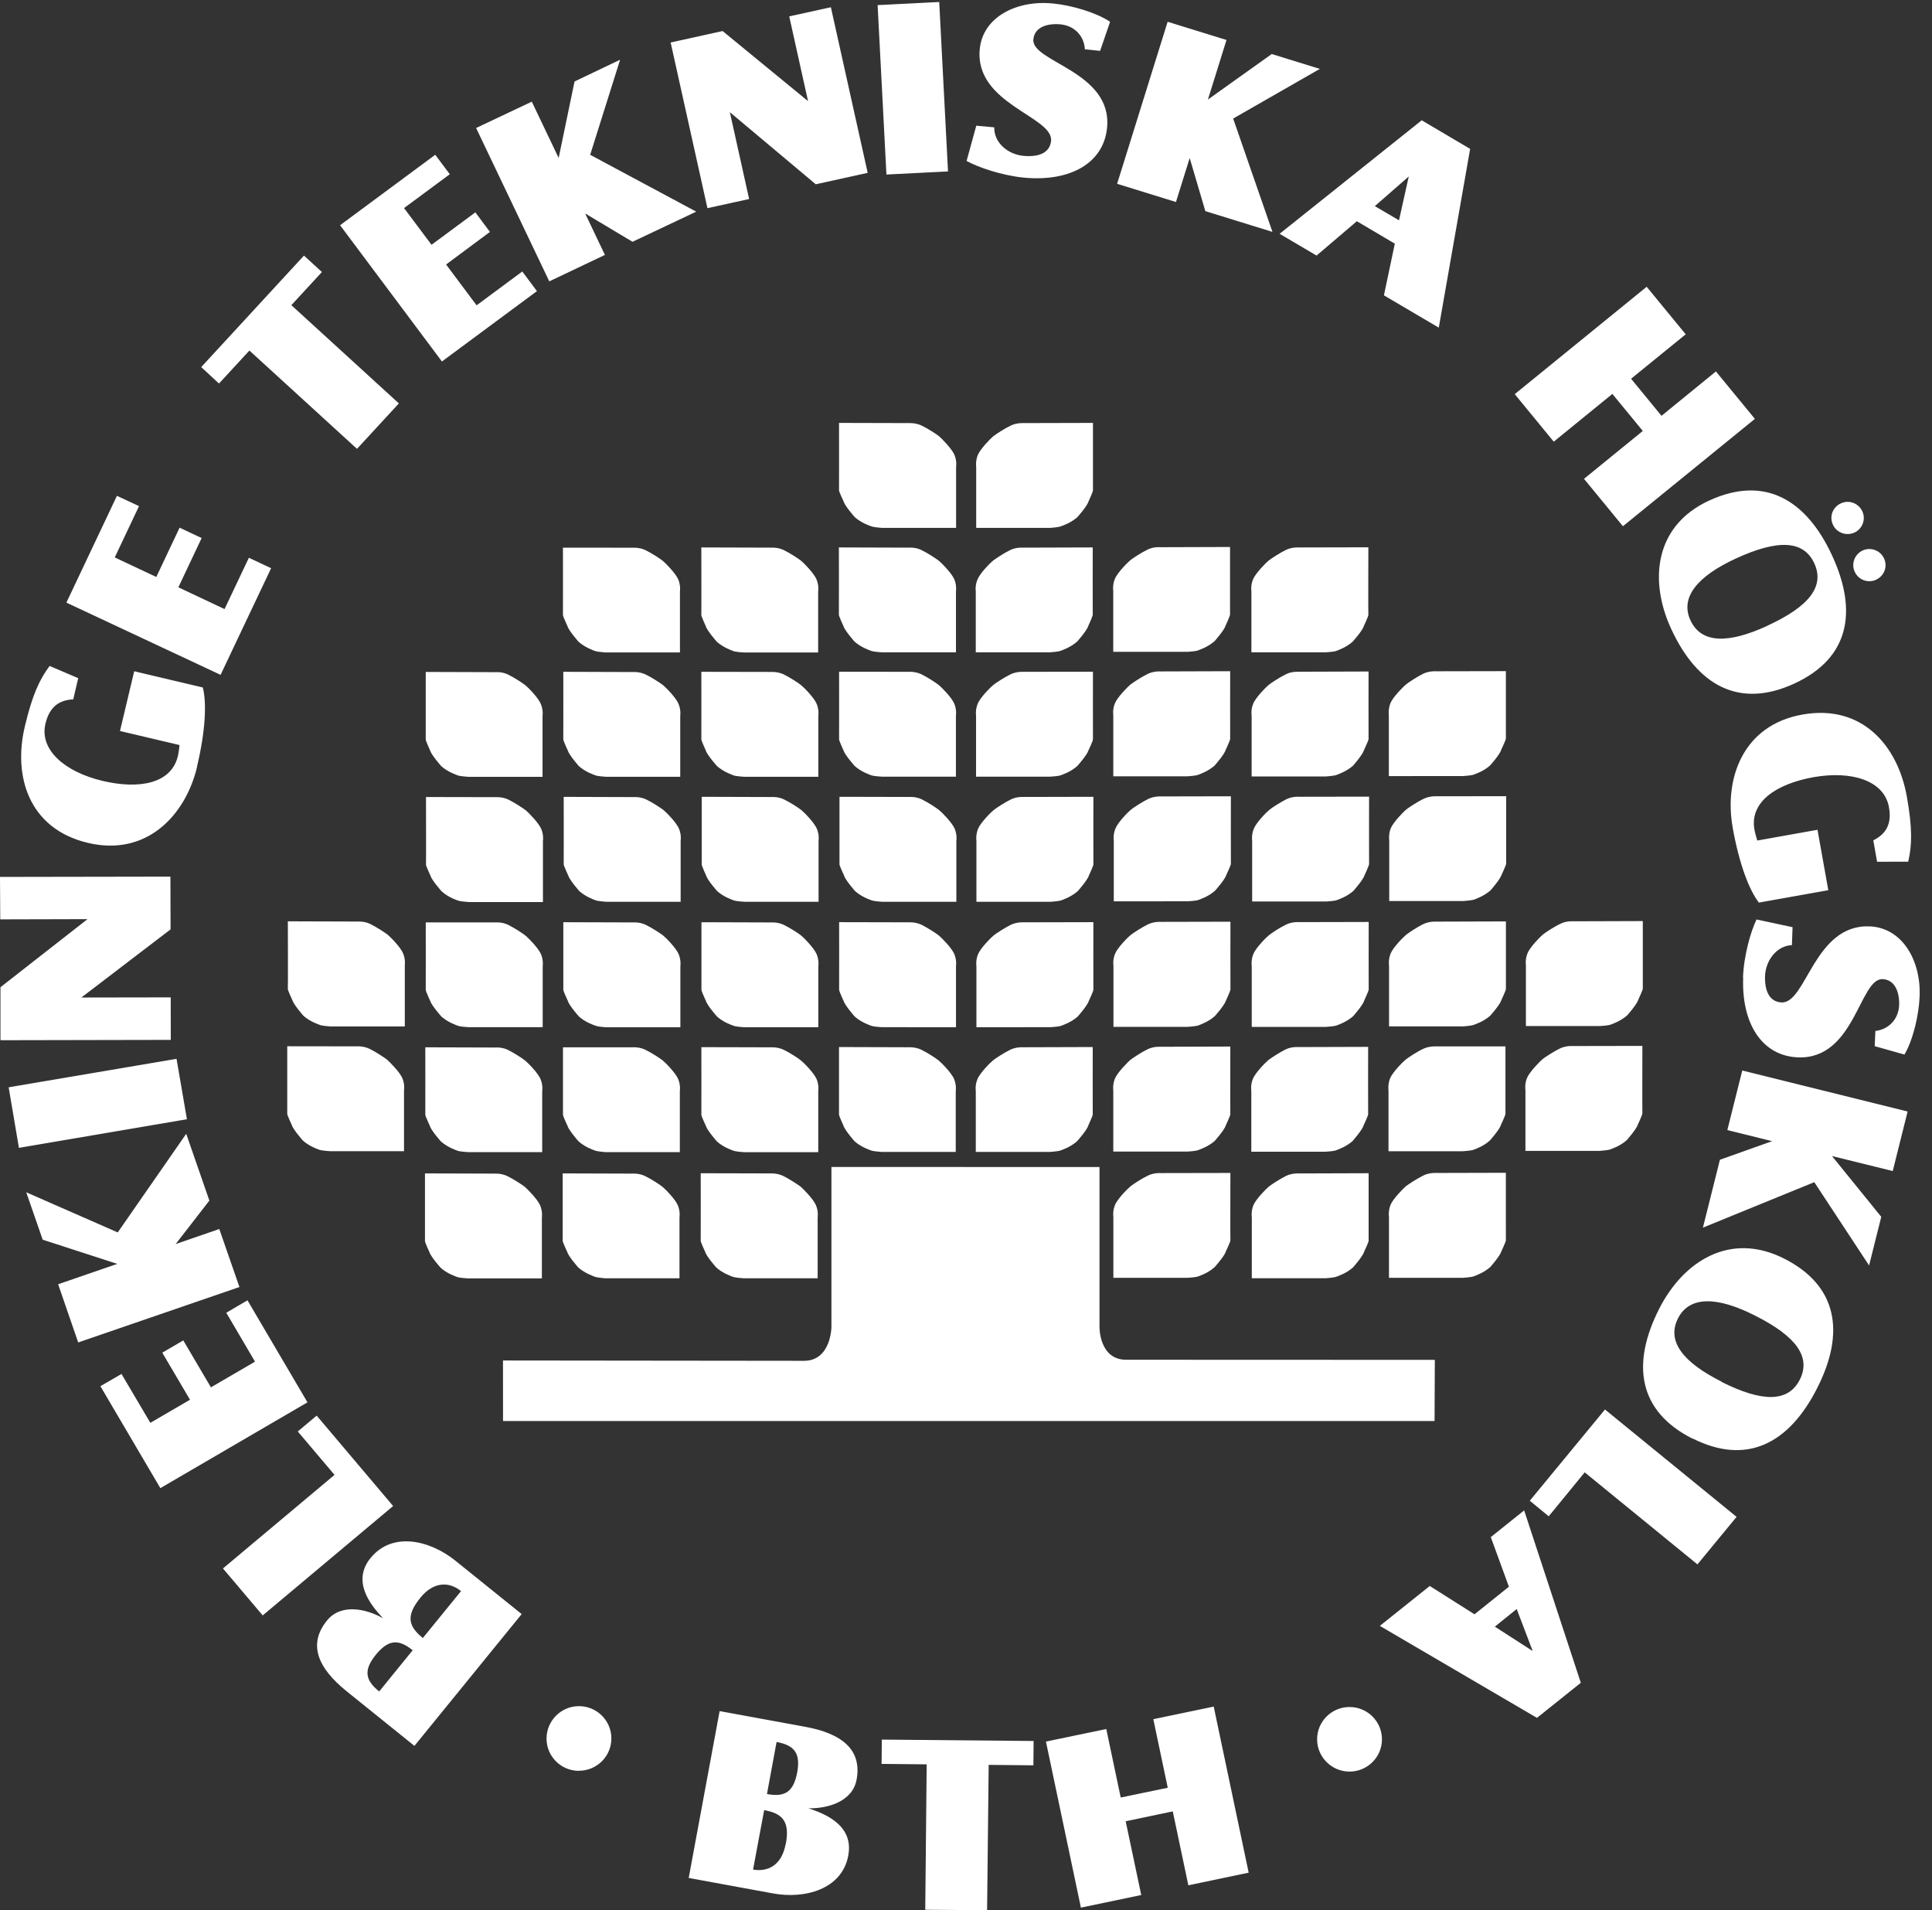 <svg width="87" height="86" viewBox="0 0 87 86" fill="none" xmlns="http://www.w3.org/2000/svg">
<rect x="0" y="0" width="87" height="86" fill="#333333" stroke="none"/>
<path d="M16.915 74.51C17.5 73.79 17.96 73.794 18.583 74.297L17.076 76.151C16.444 75.651 16.366 75.191 16.916 74.511M16.688 70.141C15.851 71.171 16.636 72.211 17.25 72.857C16.507 72.435 15.363 72.171 14.726 72.957C13.854 74.027 14.313 75.097 15.602 76.137L18.662 78.602L23.492 72.668L20.502 70.261C19.38 69.355 17.675 68.927 16.688 70.144M18.918 71.944C19.548 71.167 20.253 71.221 20.761 71.634L19.041 73.746C18.411 73.236 18.251 72.77 18.921 71.944H18.918ZM17.698 67.808L11.83 72.728L10.04 70.614L15.064 66.401L13.41 64.447L14.26 63.733L17.7 67.8L17.698 67.808ZM13.841 63.138L7.221 66.998L4.521 62.408L5.471 61.858L6.771 64.058L8.556 63.018L7.308 60.9L8.254 60.347L9.498 62.46L11.484 61.304L10.19 59.102L11.144 58.542L13.844 63.132L13.841 63.138ZM9.431 54.048L7.91 56.01L9.875 55.332L10.782 57.944L3.522 60.439L2.618 57.819L5.282 56.902L1.922 55.812L1.182 53.678L5.302 55.485L8.386 51.045L9.42 54.03L9.431 54.048ZM8.42 50.39L0.852 51.678L0.39 48.952L7.95 47.67L8.418 50.394L8.42 50.39ZM7.68 41.843L3.664 44.91L7.687 44.903L7.691 46.817L0.021 46.832V44.446L3.941 41.381L0.011 41.391L0 39.48L7.674 39.467L7.681 41.853L7.68 41.843ZM8.874 34.528C8.36 36.686 6.62 38.578 3.96 37.948C1.3 37.318 0.58 34.958 1.12 32.698C1.45 31.308 1.773 30.598 2.234 29.982L3.522 30.532L3.299 31.486C2.699 31.516 2.239 31.786 2.049 32.572C1.759 33.77 2.939 34.758 4.619 35.157C6.292 35.551 7.715 35.27 8.009 34.043C8.059 33.839 8.083 33.543 8.083 33.543L5.403 32.911L6.043 30.221L9.133 30.951C9.313 31.658 9.253 32.919 8.867 34.531L8.874 34.528ZM9.934 30.383L2.99 27.13L5.266 22.322L6.26 22.786L5.168 25.096L7.038 25.976L8.088 23.756L9.08 24.224L8.032 26.441L10.112 27.421L11.207 25.111L12.209 25.581L9.929 30.391L9.934 30.383ZM13.116 13.735L17.962 18.162L16.076 20.208L11.231 15.782L9.861 17.267L9.061 16.527L13.688 11.507L14.496 12.247L13.126 13.733L13.116 13.735ZM19.896 16.268L15.314 10.14L19.6 6.968L20.255 7.844L18.195 9.368L19.432 11.021L21.406 9.561L22.062 10.441L20.088 11.908L21.462 13.746L23.519 12.223L24.179 13.107L19.889 16.283L19.896 16.268ZM28.49 10.89L26.35 9.61L27.24 11.477L24.735 12.667L21.44 5.763L23.947 4.577L25.157 7.112L25.872 3.669L27.924 2.689L26.576 6.969L31.352 9.529L28.49 10.882V10.89ZM36.733 8.295L32.866 5.05L33.734 8.96L31.857 9.372L30.2 1.914L32.54 1.397L36.387 4.553L35.54 0.738L37.415 0.326L39.073 7.782L36.733 8.297V8.295ZM39.917 7.859L39.52 0.23L42.294 0.09L42.69 7.718L39.917 7.858V7.859ZM43.523 7.259L43.963 5.659L44.773 5.733C44.757 6.427 45.387 6.953 46.091 7.017C46.741 7.077 47.271 6.907 47.331 6.342C47.436 5.242 43.881 4.685 44.119 2.215C44.255 0.765 45.779 -3.66569e-06 47.399 0.155C48.259 0.235 49.363 0.565 49.989 0.98L49.539 2.29L48.853 2.22C48.823 1.64 48.403 1.158 47.753 1.096C47.196 1.044 46.588 1.199 46.533 1.774C46.433 2.794 50.093 3.214 49.853 5.744C49.701 7.354 48.179 8.194 46.107 7.997C45.113 7.902 44.033 7.527 43.527 7.247L43.523 7.259ZM54.276 9.5L53.573 7.115L52.955 9.095L50.305 8.275L52.58 0.98L55.23 1.8L54.394 4.482L57.268 2.432L59.434 3.102L55.53 5.338L57.3 10.44L54.276 9.505V9.5ZM63 9.92L61.91 9.28L63.438 7.945L62.998 9.921L63 9.92ZM64.79 14.75L66.202 6.703L64.022 5.416L57.622 10.526L59.287 11.506L61.1 9.96L62.81 10.97L62.32 13.297L64.79 14.751V14.75ZM71.337 21.552L73.977 19.402L72.607 17.735L69.967 19.885L68.21 17.745L74.152 12.911L75.909 15.051L73.449 17.051L74.819 18.721L77.269 16.723L79.025 18.858L73.082 23.692L71.325 21.552H71.337ZM79.587 28.175C77.84 28.977 76.614 28.988 76.123 27.927C75.645 26.897 76.433 25.942 78.18 25.139C80.075 24.269 81.223 24.329 81.698 25.359C82.176 26.389 81.484 27.299 79.586 28.171L79.587 28.175ZM84.48 26.1C84.85 25.93 85.01 25.51 84.84 25.14C84.67 24.777 84.24 24.618 83.878 24.783C83.514 24.953 83.353 25.383 83.522 25.746C83.695 26.116 84.122 26.266 84.487 26.099M83.507 23.979C83.87 23.809 84.03 23.379 83.862 23.019C83.687 22.649 83.258 22.493 82.895 22.663C82.531 22.831 82.365 23.25 82.539 23.623C82.702 23.983 83.139 24.143 83.501 23.978M80.794 30.778C83.278 29.638 83.669 27.528 82.496 24.998C81.326 22.478 79.451 21.393 76.969 22.534C74.489 23.674 74.255 26.158 75.259 28.322C76.435 30.86 78.31 31.919 80.794 30.778ZM78.024 37.25C77.634 35.067 78.474 32.645 81.167 32.17C83.857 31.692 85.459 33.575 85.867 35.862C86.117 37.267 86.107 38.047 85.927 38.795L84.527 38.797L84.357 37.833C84.887 37.569 85.207 37.139 85.062 36.343C84.847 35.133 83.374 34.689 81.669 34.989C79.976 35.292 78.782 36.109 79.004 37.352C79.04 37.557 79.134 37.842 79.134 37.842L81.844 37.358L82.33 40.078L79.205 40.636C78.758 40.059 78.313 38.879 78.021 37.246L78.024 37.25ZM78.49 44C78.527 43.005 78.846 41.91 79.098 41.396L80.721 41.743L80.691 42.551C80.001 42.581 79.511 43.241 79.481 43.941C79.461 44.581 79.661 45.108 80.231 45.131C81.341 45.173 81.698 41.611 84.187 41.706C85.655 41.762 86.507 43.234 86.443 44.853C86.409 45.713 86.143 46.829 85.76 47.477L84.42 47.1L84.45 46.415C85.032 46.35 85.49 45.907 85.52 45.255C85.54 44.701 85.35 44.105 84.772 44.082C83.736 44.042 83.522 47.702 80.967 47.604C79.342 47.544 78.417 46.074 78.497 44.008L78.49 44ZM77.45 52.213L79.802 51.377L77.784 50.877L78.456 48.195L85.902 50.042L85.232 52.722L82.495 52.046L84.715 54.783L84.167 56.973L81.7 53.223L76.684 55.27L77.45 52.213ZM77.518 62.201C75.804 61.341 75.035 60.391 75.563 59.351C76.079 58.341 77.32 58.361 79.033 59.231C80.898 60.167 81.56 61.101 81.046 62.116C80.53 63.126 79.384 63.15 77.518 62.212V62.201ZM76.218 64.761C78.658 65.991 80.563 64.991 81.826 62.501C83.086 60.031 82.776 57.891 80.336 56.661C77.896 55.431 75.798 56.791 74.716 58.921C73.446 61.421 73.776 63.541 76.218 64.771V64.761ZM72.266 63.451L78.2 68.291L76.438 70.431L71.361 66.287L69.741 68.265L68.888 67.565L72.276 63.455L72.266 63.451ZM67.319 73.231L68.299 72.441L69.019 74.331L67.309 73.231H67.319ZM62.139 73.201L69.212 77.341L71.186 75.761L68.634 68L67.132 69.203L67.948 71.436L66.4 72.678L64.384 71.403L62.144 73.193L62.139 73.201ZM35.9 79.79C35.73 80.7 35.324 80.914 34.537 80.77L34.97 78.427C35.77 78.571 36.056 78.931 35.9 79.79ZM38.2 83.527C38.44 82.227 37.254 81.685 36.403 81.412C37.258 81.43 38.391 81.116 38.573 80.122C38.825 78.772 37.906 78.046 36.277 77.746L32.405 77.036L31.013 84.548L34.791 85.241C36.221 85.511 37.921 85.071 38.201 83.531M35.381 83.011C35.201 84.001 34.561 84.281 33.911 84.171L34.411 81.494C35.211 81.641 35.581 81.974 35.386 83.019L35.381 83.011ZM44.521 79.461L44.45 86L41.665 85.98L41.729 79.433L39.699 79.413L39.709 78.319L46.545 78.382L46.535 79.477L44.509 79.457L44.521 79.461ZM53.511 84.871L52.811 81.551L50.691 81.996L51.391 85.316L48.674 85.884L47.1 78.408L49.817 77.843L50.467 80.927L52.585 80.487L51.935 77.4L54.655 76.833L56.229 84.31L53.509 84.88L53.511 84.871ZM26.071 79.721C26.878 79.721 27.531 79.071 27.531 78.266C27.531 77.466 26.877 76.813 26.071 76.813C25.264 76.813 24.611 77.473 24.611 78.273C24.611 79.077 25.264 79.726 26.071 79.726V79.721ZM60.771 79.759C61.578 79.759 62.231 79.107 62.231 78.306C62.231 77.503 61.578 76.852 60.771 76.852C59.965 76.852 59.311 77.502 59.311 78.306C59.311 79.106 59.965 79.759 60.771 79.759ZM12.961 41.479L16.095 41.489C16.095 41.489 16.395 41.464 16.669 41.597C16.946 41.73 17.339 41.989 17.455 42.08C17.568 42.17 18.042 42.644 18.155 42.93C18.269 43.21 18.229 43.462 18.229 43.462V46.212H14.887C14.887 46.212 14.527 46.189 14.42 46.15C14.313 46.11 13.962 45.993 13.665 45.733C13.665 45.733 13.223 45.231 13.165 45.027C13.165 45.027 12.958 44.587 12.962 44.527C12.972 44.472 12.962 41.487 12.962 41.487L12.961 41.479ZM31.581 47.144L34.716 47.152C34.716 47.152 35.013 47.129 35.289 47.262C35.565 47.392 35.959 47.652 36.072 47.746C36.188 47.836 36.662 48.312 36.777 48.593C36.89 48.879 36.847 49.133 36.847 49.133V51.873H33.507C33.507 51.873 33.145 51.849 33.039 51.81C32.935 51.773 32.583 51.653 32.286 51.392C32.286 51.392 31.844 50.892 31.786 50.688C31.786 50.688 31.58 50.248 31.583 50.191C31.588 50.131 31.583 47.147 31.583 47.147L31.581 47.144ZM55.396 47.117L52.259 47.127C52.259 47.127 51.964 47.102 51.687 47.234C51.412 47.366 51.015 47.629 50.903 47.716C50.793 47.809 50.323 48.279 50.203 48.566C50.093 48.851 50.133 49.102 50.133 49.102V51.846H53.473C53.473 51.846 53.841 51.824 53.943 51.784C54.051 51.744 54.401 51.624 54.693 51.374C54.693 51.374 55.143 50.872 55.199 50.667C55.199 50.667 55.404 50.227 55.403 50.167C55.396 50.112 55.403 47.127 55.403 47.127L55.396 47.117ZM37.781 47.139L40.911 47.149C40.911 47.149 41.204 47.127 41.481 47.257C41.757 47.39 42.151 47.647 42.266 47.741C42.378 47.831 42.853 48.301 42.968 48.591C43.081 48.871 43.038 49.121 43.038 49.121V51.861H39.7C39.7 51.861 39.34 51.838 39.233 51.798C39.127 51.758 38.775 51.641 38.481 51.381C38.481 51.381 38.041 50.881 37.981 50.676C37.981 50.676 37.778 50.231 37.781 50.176V47.133V47.139ZM49.211 47.139L46.071 47.149C46.071 47.149 45.776 47.127 45.501 47.257C45.224 47.39 44.831 47.647 44.716 47.741C44.602 47.831 44.126 48.301 44.013 48.591C43.898 48.871 43.941 49.121 43.941 49.121V51.861H47.281C47.281 51.861 47.644 51.838 47.751 51.798C47.856 51.758 48.207 51.641 48.501 51.381C48.501 51.381 48.949 50.881 49.005 50.676C49.005 50.676 49.209 50.231 49.207 50.176C49.203 50.119 49.207 47.133 49.207 47.133L49.211 47.139ZM19.153 47.151L22.286 47.161C22.286 47.161 22.586 47.131 22.859 47.261C23.135 47.393 23.531 47.653 23.644 47.745C23.758 47.835 24.234 48.307 24.344 48.592C24.459 48.872 24.416 49.13 24.416 49.13V51.87H21.076C21.076 51.87 20.716 51.85 20.61 51.81C20.504 51.77 20.152 51.65 19.855 51.39C19.855 51.39 19.409 50.89 19.355 50.685C19.355 50.685 19.148 50.241 19.152 50.185C19.156 50.13 19.152 47.145 19.152 47.145L19.153 47.151ZM25.353 47.151H28.485C28.485 47.151 28.782 47.125 29.058 47.261C29.334 47.391 29.728 47.651 29.841 47.741C29.956 47.831 30.431 48.311 30.544 48.591C30.657 48.871 30.614 49.131 30.614 49.131V51.871H27.274C27.274 51.871 26.914 51.844 26.807 51.805C26.7 51.765 26.349 51.647 26.052 51.385C26.052 51.385 25.61 50.885 25.552 50.68C25.552 50.68 25.342 50.236 25.352 50.18V47.14L25.353 47.151ZM67.793 47.111H64.657C64.657 47.111 64.36 47.089 64.087 47.221C63.807 47.351 63.417 47.611 63.299 47.705C63.185 47.795 62.711 48.269 62.596 48.551C62.486 48.837 62.526 49.091 62.526 49.091V51.831H65.866C65.866 51.831 66.23 51.808 66.336 51.771C66.439 51.733 66.791 51.615 67.086 51.351C67.086 51.351 67.532 50.855 67.586 50.649C67.586 50.649 67.796 50.203 67.792 50.149C67.79 50.089 67.792 47.109 67.792 47.109L67.793 47.111ZM61.613 47.131L58.477 47.141C58.477 47.141 58.179 47.111 57.904 47.241C57.627 47.376 57.234 47.635 57.118 47.725C57.005 47.815 56.531 48.289 56.418 48.575C56.302 48.86 56.348 49.109 56.348 49.109V51.852H59.688C59.688 51.852 60.048 51.832 60.153 51.792C60.256 51.752 60.608 51.635 60.903 51.377C60.903 51.377 61.348 50.872 61.403 50.669C61.403 50.669 61.613 50.225 61.609 50.169C61.603 50.113 61.609 47.129 61.609 47.129L61.613 47.131ZM12.933 47.104L16.065 47.108C16.065 47.108 16.362 47.085 16.638 47.218C16.914 47.351 17.308 47.612 17.423 47.702C17.533 47.796 18.008 48.267 18.123 48.552C18.238 48.832 18.193 49.088 18.193 49.088V51.828H14.86C14.86 51.828 14.495 51.806 14.39 51.768C14.286 51.728 13.935 51.612 13.638 51.348C13.638 51.348 13.194 50.848 13.138 50.645C13.138 50.645 12.93 50.202 12.935 50.145C12.938 50.091 12.935 47.105 12.935 47.105L12.933 47.104ZM73.955 47.088L70.819 47.094C70.819 47.094 70.521 47.069 70.245 47.204C69.972 47.336 69.575 47.596 69.462 47.684C69.352 47.777 68.877 48.252 68.762 48.534C68.647 48.82 68.692 49.071 68.692 49.071V51.814H72.032C72.032 51.814 72.396 51.789 72.502 51.751C72.606 51.713 72.959 51.594 73.255 51.331C73.255 51.331 73.697 50.831 73.755 50.627C73.755 50.627 73.961 50.187 73.958 50.127C73.951 50.072 73.958 47.087 73.958 47.087L73.955 47.088ZM43.445 52.538H37.44V59.753C37.44 59.753 37.422 61.266 36.205 61.266C34.989 61.266 22.65 61.251 22.65 61.251L22.652 63.976H64.6L64.612 61.223L50.712 61.218C49.495 61.218 49.512 59.755 49.512 59.755V52.54H43.45L43.445 52.538ZM31.555 52.821L34.691 52.829C34.691 52.829 34.986 52.809 35.261 52.939C35.537 53.073 35.931 53.334 36.047 53.419C36.161 53.515 36.634 53.989 36.747 54.269C36.863 54.556 36.82 54.809 36.82 54.809V57.549H33.48C33.48 57.549 33.12 57.526 33.01 57.487C32.907 57.447 32.55 57.327 32.257 57.067C32.257 57.067 31.811 56.567 31.754 56.36C31.754 56.36 31.55 55.92 31.554 55.86C31.559 55.81 31.554 52.82 31.554 52.82L31.555 52.821ZM19.135 52.828L22.268 52.838C22.268 52.838 22.565 52.814 22.842 52.948C23.119 53.08 23.512 53.34 23.628 53.428C23.74 53.524 24.214 53.998 24.328 54.278C24.443 54.563 24.401 54.814 24.401 54.814V57.554H21.061C21.061 57.554 20.701 57.534 20.591 57.494C20.485 57.452 20.133 57.338 19.841 57.074C19.841 57.074 19.394 56.574 19.337 56.37C19.337 56.37 19.13 55.93 19.137 55.87C19.139 55.81 19.137 52.83 19.137 52.83L19.135 52.828ZM25.335 52.828L28.469 52.838C28.469 52.838 28.764 52.811 29.041 52.944C29.316 53.074 29.711 53.334 29.825 53.426C29.941 53.516 30.412 53.986 30.528 54.276C30.642 54.556 30.598 54.806 30.598 54.806V57.55H27.258C27.258 57.55 26.898 57.523 26.792 57.483C26.689 57.443 26.337 57.323 26.042 57.066C26.042 57.066 25.596 56.564 25.542 56.36C25.542 56.36 25.334 55.92 25.338 55.86C25.343 55.806 25.338 52.82 25.338 52.82L25.335 52.828ZM55.405 52.808L52.268 52.814C52.268 52.814 51.974 52.79 51.698 52.924C51.421 53.054 51.025 53.316 50.913 53.406C50.799 53.496 50.323 53.966 50.21 54.249C50.092 54.537 50.136 54.789 50.136 54.789V57.529H53.476C53.476 57.529 53.84 57.509 53.946 57.469C54.052 57.429 54.403 57.312 54.696 57.049C54.696 57.049 55.144 56.549 55.2 56.344C55.2 56.344 55.41 55.904 55.406 55.844C55.399 55.788 55.406 52.804 55.406 52.804L55.405 52.808ZM67.81 52.8L64.677 52.808C64.677 52.808 64.379 52.785 64.104 52.918C63.826 53.052 63.434 53.312 63.318 53.398C63.204 53.493 62.73 53.968 62.615 54.248C62.505 54.534 62.547 54.788 62.547 54.788V57.528H65.884C65.884 57.528 66.244 57.505 66.354 57.466C66.458 57.426 66.81 57.306 67.106 57.046C67.106 57.046 67.551 56.546 67.606 56.34C67.606 56.34 67.816 55.897 67.811 55.84L67.81 52.8ZM61.63 52.82L58.5 52.83C58.5 52.83 58.2 52.807 57.925 52.935C57.649 53.068 57.255 53.329 57.14 53.419C57.03 53.509 56.556 53.982 56.44 54.264C56.328 54.551 56.37 54.804 56.37 54.804V57.547H59.71C59.71 57.547 60.07 57.522 60.175 57.48C60.281 57.44 60.635 57.324 60.928 57.06C60.928 57.06 61.373 56.56 61.428 56.355C61.428 56.355 61.638 55.915 61.631 55.859V52.819L61.63 52.82ZM31.593 41.52L34.726 41.53C34.726 41.53 35.023 41.506 35.299 41.64C35.569 41.77 35.969 42.03 36.079 42.12C36.189 42.21 36.665 42.685 36.779 42.97C36.895 43.256 36.849 43.507 36.849 43.507V46.247H33.509C33.509 46.247 33.149 46.227 33.045 46.185C32.937 46.145 32.585 46.031 32.289 45.767C32.289 45.767 31.845 45.267 31.789 45.063C31.789 45.063 31.582 44.621 31.587 44.563C31.59 44.506 31.587 41.523 31.587 41.523L31.593 41.52ZM55.406 41.497L52.272 41.504C52.272 41.504 51.975 41.481 51.698 41.614C51.42 41.748 51.028 42.007 50.912 42.098C50.797 42.188 50.322 42.662 50.21 42.948C50.096 43.228 50.14 43.481 50.14 43.481V46.231H53.478C53.478 46.231 53.842 46.207 53.948 46.171C54.052 46.131 54.403 46.011 54.701 45.751C54.701 45.751 55.149 45.251 55.206 45.046C55.206 45.046 55.412 44.602 55.408 44.546C55.403 44.489 55.408 41.506 55.408 41.506L55.406 41.497ZM37.793 41.517L40.927 41.524C40.927 41.524 41.223 41.504 41.499 41.634C41.769 41.77 42.169 42.028 42.279 42.118C42.391 42.212 42.869 42.683 42.979 42.968C43.093 43.251 43.049 43.504 43.049 43.504V46.247L39.709 46.245C39.709 46.245 39.347 46.225 39.242 46.185C39.137 46.145 38.785 46.027 38.487 45.765C38.487 45.765 38.047 45.265 37.987 45.06C37.987 45.06 37.782 44.62 37.787 44.56C37.791 44.506 37.787 41.52 37.787 41.52L37.793 41.517ZM49.226 41.517L46.091 41.524C46.091 41.524 45.801 41.504 45.521 41.634C45.249 41.77 44.851 42.028 44.741 42.118C44.627 42.212 44.151 42.683 44.039 42.968C43.926 43.251 43.969 43.504 43.969 43.504V46.247L47.309 46.245C47.309 46.245 47.672 46.225 47.777 46.185C47.883 46.145 48.235 46.027 48.532 45.765C48.532 45.765 48.975 45.265 49.032 45.06C49.032 45.06 49.239 44.62 49.236 44.56C49.232 44.506 49.236 41.52 49.236 41.52L49.226 41.517ZM19.17 41.529H22.307C22.307 41.529 22.604 41.501 22.88 41.636C23.155 41.77 23.55 42.029 23.664 42.122C23.777 42.212 24.251 42.687 24.366 42.968C24.481 43.252 24.438 43.505 24.438 43.505V46.245H21.1C21.1 46.245 20.735 46.225 20.63 46.185C20.525 46.145 20.173 46.029 19.876 45.765C19.876 45.765 19.432 45.265 19.374 45.065C19.374 45.065 19.168 44.62 19.172 44.565C19.176 44.507 19.172 41.525 19.172 41.525L19.17 41.529ZM25.37 41.519L28.51 41.529C28.51 41.529 28.803 41.501 29.08 41.639C29.354 41.769 29.75 42.029 29.864 42.119C29.978 42.209 30.451 42.682 30.566 42.969C30.68 43.253 30.638 43.509 30.638 43.509V46.249H27.295C27.295 46.249 26.935 46.229 26.829 46.181C26.719 46.145 26.369 46.028 26.071 45.766C26.071 45.766 25.626 45.266 25.571 45.063C25.571 45.063 25.363 44.619 25.367 44.563C25.369 44.503 25.367 41.521 25.367 41.521L25.37 41.519ZM67.81 41.483L64.678 41.493C64.678 41.493 64.383 41.468 64.105 41.599C63.828 41.729 63.435 41.994 63.322 42.083C63.207 42.175 62.732 42.649 62.62 42.933C62.506 43.217 62.55 43.468 62.55 43.468V46.21H65.89C65.89 46.21 66.25 46.184 66.356 46.144C66.461 46.104 66.812 45.988 67.108 45.727C67.108 45.727 67.554 45.227 67.61 45.022C67.61 45.022 67.816 44.582 67.813 44.522C67.81 44.462 67.813 41.479 67.813 41.479L67.81 41.483ZM61.63 41.508L58.498 41.515C58.498 41.515 58.201 41.489 57.924 41.621C57.648 41.751 57.254 42.011 57.142 42.104C57.028 42.194 56.552 42.669 56.44 42.95C56.325 43.237 56.367 43.488 56.367 43.488V46.232H59.707C59.707 46.232 60.07 46.209 60.174 46.172C60.284 46.132 60.634 46.012 60.932 45.752C60.932 45.752 61.376 45.252 61.432 45.048C61.432 45.048 61.638 44.603 61.634 44.548C61.629 44.49 61.634 41.508 61.634 41.508H61.63ZM73.975 41.468L70.841 41.478C70.841 41.478 70.541 41.451 70.271 41.588C69.995 41.715 69.598 41.978 69.485 42.068C69.372 42.158 68.9 42.633 68.785 42.918C68.672 43.202 68.713 43.453 68.713 43.453V46.193H72.053C72.053 46.193 72.416 46.173 72.52 46.133C72.627 46.093 72.976 45.973 73.274 45.713C73.274 45.713 73.719 45.213 73.774 45.007C73.774 45.007 73.981 44.567 73.977 44.507V41.467L73.975 41.468ZM31.605 35.873L34.739 35.883C34.739 35.883 35.032 35.857 35.309 35.993C35.581 36.123 35.979 36.383 36.089 36.473C36.202 36.563 36.679 37.043 36.789 37.323C36.904 37.609 36.861 37.859 36.861 37.859V40.599H33.521C33.521 40.599 33.158 40.579 33.053 40.539C32.948 40.501 32.596 40.383 32.299 40.123C32.299 40.123 31.854 39.623 31.799 39.42C31.799 39.42 31.595 38.974 31.599 38.917C31.602 38.864 31.599 35.877 31.599 35.877L31.605 35.873ZM55.418 35.85L52.283 35.856C52.283 35.856 51.991 35.836 51.713 35.966C51.439 36.1 51.043 36.358 50.93 36.45C50.814 36.543 50.343 37.014 50.23 37.3C50.113 37.584 50.155 37.836 50.155 37.836V40.58L53.495 40.577C53.495 40.577 53.858 40.557 53.965 40.517C54.07 40.477 54.425 40.361 54.718 40.097C54.718 40.097 55.165 39.597 55.221 39.394C55.221 39.394 55.431 38.951 55.428 38.894C55.424 38.837 55.428 35.854 55.428 35.854L55.418 35.85ZM37.806 35.873L40.939 35.88C40.939 35.88 41.231 35.854 41.509 35.988C41.785 36.123 42.179 36.378 42.294 36.475C42.407 36.565 42.881 37.039 42.996 37.322C43.109 37.607 43.066 37.86 43.066 37.86V40.6H39.726C39.726 40.6 39.366 40.576 39.258 40.537C39.153 40.499 38.801 40.381 38.508 40.12C38.508 40.12 38.061 39.62 38.008 39.413C38.008 39.413 37.798 38.973 37.803 38.915V35.875L37.806 35.873ZM49.236 35.873L46.104 35.88C46.104 35.88 45.807 35.854 45.529 35.988C45.249 36.123 44.859 36.378 44.741 36.475C44.626 36.565 44.151 37.039 44.039 37.322C43.929 37.607 43.969 37.86 43.969 37.86V40.6H47.309C47.309 40.6 47.669 40.576 47.779 40.537C47.884 40.499 48.235 40.381 48.532 40.12C48.532 40.12 48.979 39.62 49.035 39.413C49.035 39.413 49.242 38.973 49.237 38.915C49.232 38.857 49.237 35.875 49.237 35.875L49.236 35.873ZM19.183 35.883L22.323 35.889C22.323 35.889 22.621 35.866 22.893 35.999C23.173 36.133 23.563 36.394 23.679 36.483C23.789 36.573 24.263 37.049 24.379 37.333C24.492 37.613 24.449 37.866 24.449 37.866V40.611H21.109C21.109 40.611 20.749 40.588 20.641 40.549C20.536 40.516 20.184 40.396 19.887 40.129C19.887 40.129 19.442 39.629 19.387 39.429C19.387 39.429 19.18 38.986 19.183 38.929C19.19 38.872 19.183 35.889 19.183 35.889V35.883ZM25.383 35.876L28.523 35.886C28.523 35.886 28.82 35.858 29.096 35.991C29.372 36.121 29.766 36.381 29.88 36.471C29.993 36.563 30.47 37.037 30.58 37.321C30.695 37.605 30.65 37.857 30.65 37.857V40.6H27.31C27.31 40.6 26.947 40.576 26.84 40.54C26.738 40.5 26.385 40.38 26.088 40.12C26.088 40.12 25.645 39.617 25.586 39.412C25.586 39.412 25.38 38.972 25.384 38.912C25.389 38.858 25.384 35.872 25.384 35.872L25.383 35.876ZM67.828 35.846L64.693 35.849C64.693 35.849 64.396 35.826 64.119 35.959C63.839 36.089 63.449 36.349 63.331 36.439C63.218 36.529 62.744 37.009 62.629 37.289C62.516 37.574 62.559 37.825 62.559 37.825V40.565H65.899C65.899 40.565 66.259 40.541 66.369 40.505C66.472 40.465 66.823 40.345 67.121 40.085C67.121 40.085 67.563 39.582 67.619 39.381C67.619 39.381 67.829 38.934 67.825 38.876C67.822 38.819 67.825 35.838 67.825 35.838L67.828 35.846ZM61.648 35.866L58.514 35.871C58.514 35.871 58.217 35.844 57.941 35.976C57.669 36.111 57.271 36.366 57.161 36.46C57.048 36.55 56.574 37.022 56.461 37.31C56.344 37.59 56.386 37.842 56.386 37.842V40.586H59.729C59.729 40.586 60.089 40.566 60.196 40.526C60.3 40.486 60.652 40.369 60.948 40.106C60.948 40.106 61.39 39.606 61.448 39.403C61.448 39.403 61.654 38.959 61.651 38.903C61.647 38.843 61.651 35.863 61.651 35.863L61.648 35.866ZM31.585 30.246L34.72 30.252C34.72 30.252 35.016 30.232 35.292 30.362C35.567 30.496 35.962 30.752 36.075 30.848C36.191 30.938 36.665 31.412 36.78 31.698C36.892 31.98 36.85 32.231 36.85 32.231V34.971H33.508C33.508 34.971 33.148 34.951 33.042 34.911C32.937 34.871 32.586 34.751 32.289 34.491C32.289 34.491 31.839 33.991 31.782 33.785C31.782 33.785 31.579 33.341 31.582 33.285C31.587 33.225 31.582 30.245 31.582 30.245L31.585 30.246ZM55.398 30.219L52.264 30.229C52.264 30.229 51.969 30.205 51.689 30.337C51.412 30.471 51.019 30.73 50.903 30.821C50.793 30.911 50.317 31.385 50.203 31.671C50.09 31.954 50.133 32.205 50.133 32.205V34.95H53.473C53.473 34.95 53.833 34.928 53.94 34.888C54.045 34.848 54.398 34.728 54.693 34.47C54.693 34.47 55.137 33.967 55.193 33.763C55.193 33.763 55.4 33.32 55.396 33.263C55.391 33.207 55.396 30.221 55.396 30.221L55.398 30.219ZM37.784 30.242L40.92 30.246C40.92 30.246 41.216 30.226 41.492 30.356C41.766 30.49 42.162 30.749 42.276 30.842C42.388 30.932 42.862 31.405 42.976 31.689C43.09 31.972 43.046 32.223 43.046 32.223V34.966H39.708C39.708 34.966 39.345 34.946 39.24 34.906C39.135 34.866 38.783 34.75 38.487 34.486C38.487 34.486 38.043 33.986 37.985 33.786C37.985 33.786 37.782 33.346 37.785 33.286C37.79 33.229 37.785 30.246 37.785 30.246L37.784 30.242ZM49.218 30.242L46.083 30.246C46.083 30.246 45.785 30.226 45.513 30.356C45.233 30.49 44.84 30.749 44.725 30.842C44.612 30.932 44.135 31.405 44.025 31.689C43.911 31.972 43.953 32.223 43.953 32.223V34.966H47.293C47.293 34.966 47.656 34.946 47.76 34.906C47.864 34.866 48.22 34.75 48.513 34.486C48.513 34.486 48.958 33.986 49.013 33.786C49.013 33.786 49.221 33.346 49.217 33.286C49.213 33.229 49.217 30.246 49.217 30.246L49.218 30.242ZM19.164 30.252L22.298 30.262C22.298 30.262 22.593 30.232 22.872 30.366C23.147 30.499 23.542 30.756 23.656 30.849C23.772 30.939 24.246 31.413 24.356 31.699C24.474 31.984 24.431 32.233 24.431 32.233V34.973H21.091C21.091 34.973 20.731 34.951 20.627 34.913C20.522 34.873 20.17 34.756 19.873 34.496C19.873 34.496 19.429 33.996 19.371 33.793C19.371 33.793 19.167 33.348 19.171 33.293C19.174 33.235 19.171 30.253 19.171 30.253L19.164 30.252ZM25.364 30.246L28.498 30.256C28.498 30.256 28.795 30.231 29.072 30.366C29.348 30.496 29.742 30.756 29.857 30.846C29.973 30.939 30.447 31.413 30.557 31.696C30.674 31.978 30.632 32.236 30.632 32.236V34.971H27.292C27.292 34.971 26.93 34.951 26.824 34.911C26.717 34.873 26.366 34.754 26.068 34.493C26.068 34.493 25.628 33.995 25.568 33.789C25.568 33.789 25.363 33.345 25.366 33.289C25.371 33.229 25.366 30.249 25.366 30.249L25.364 30.246ZM67.804 30.216L64.67 30.222C64.67 30.222 64.37 30.199 64.095 30.329C63.823 30.463 63.425 30.722 63.313 30.815C63.201 30.905 62.725 31.379 62.611 31.661C62.501 31.951 62.541 32.201 62.541 32.201V34.941L65.881 34.939C65.881 34.939 66.249 34.917 66.351 34.879C66.458 34.839 66.811 34.722 67.101 34.461C67.101 34.461 67.551 33.961 67.601 33.755C67.601 33.755 67.811 33.315 67.811 33.255C67.808 33.195 67.811 30.215 67.811 30.215L67.804 30.216ZM58.487 30.246C58.487 30.246 58.192 30.216 57.915 30.351C57.642 30.484 57.245 30.743 57.132 30.834C57.022 30.924 56.546 31.396 56.432 31.684C56.317 31.968 56.362 32.218 56.362 32.218V34.958H59.702C59.702 34.958 60.064 34.932 60.172 34.894C60.274 34.854 60.626 34.734 60.922 34.479C60.922 34.479 61.367 33.977 61.422 33.769C61.422 33.769 61.63 33.329 61.628 33.272C61.623 33.215 61.628 30.232 61.628 30.232L58.491 30.242L58.487 30.246ZM31.584 24.646L34.716 24.656C34.716 24.656 35.011 24.632 35.286 24.761C35.563 24.894 35.96 25.154 36.072 25.244C36.187 25.337 36.659 25.81 36.772 26.094C36.888 26.379 36.842 26.631 36.842 26.631V29.376H33.5C33.5 29.376 33.14 29.356 33.036 29.316C32.931 29.276 32.58 29.156 32.283 28.896C32.283 28.896 31.838 28.396 31.781 28.189C31.781 28.189 31.581 27.749 31.581 27.691C31.589 27.635 31.581 24.648 31.581 24.648L31.584 24.646ZM55.394 24.626L52.259 24.636C52.259 24.636 51.959 24.606 51.681 24.741C51.409 24.871 51.011 25.131 50.901 25.221C50.789 25.311 50.311 25.785 50.201 26.071C50.087 26.353 50.131 26.606 50.131 26.606V29.346H53.471C53.471 29.346 53.831 29.326 53.937 29.286C54.042 29.246 54.394 29.126 54.69 28.87C54.69 28.87 55.134 28.37 55.19 28.165C55.19 28.165 55.397 27.72 55.39 27.665V24.625L55.394 24.626ZM37.78 24.646L40.915 24.656C40.915 24.656 41.212 24.626 41.488 24.761C41.763 24.891 42.158 25.153 42.271 25.241C42.389 25.333 42.861 25.807 42.978 26.093C43.091 26.375 43.048 26.625 43.048 26.625V29.368H39.7C39.7 29.368 39.338 29.344 39.233 29.305C39.128 29.265 38.776 29.145 38.48 28.885C38.48 28.885 38.036 28.385 37.978 28.18C37.978 28.18 37.773 27.737 37.776 27.68C37.781 27.622 37.776 24.64 37.776 24.64L37.78 24.646ZM49.213 24.646L46.079 24.656C46.079 24.656 45.779 24.626 45.499 24.761C45.224 24.891 44.829 25.153 44.717 25.241C44.599 25.333 44.127 25.807 44.017 26.093C43.897 26.375 43.94 26.625 43.94 26.625V29.368H47.28C47.28 29.368 47.644 29.344 47.748 29.305C47.856 29.265 48.208 29.145 48.505 28.885C48.505 28.885 48.949 28.385 49.007 28.18C49.007 28.18 49.209 27.737 49.207 27.68C49.201 27.622 49.207 24.64 49.207 24.64L49.213 24.646ZM25.36 24.656L28.495 24.659C28.495 24.659 28.792 24.636 29.069 24.769C29.339 24.901 29.739 25.159 29.849 25.252C29.959 25.342 30.431 25.814 30.549 26.098C30.659 26.381 30.619 26.632 30.619 26.632V29.374H27.279C27.279 29.374 26.919 29.349 26.809 29.314C26.703 29.274 26.352 29.154 26.054 28.894C26.054 28.894 25.608 28.39 25.554 28.188C25.554 28.188 25.347 27.748 25.35 27.688C25.355 27.632 25.35 24.648 25.35 24.648L25.36 24.656ZM61.622 24.64L58.482 24.647C58.482 24.647 58.185 24.625 57.912 24.757C57.632 24.891 57.242 25.147 57.122 25.243C57.012 25.333 56.536 25.806 56.422 26.091C56.307 26.376 56.352 26.629 56.352 26.629V29.369H59.692C59.692 29.369 60.054 29.349 60.162 29.309C60.265 29.269 60.615 29.153 60.912 28.889C60.912 28.889 61.358 28.393 61.414 28.187C61.414 28.187 61.62 27.745 61.619 27.687C61.609 27.63 61.619 24.647 61.619 24.647L61.622 24.64ZM37.79 19.04L40.925 19.048C40.925 19.048 41.222 19.028 41.498 19.158C41.775 19.288 42.168 19.548 42.284 19.638C42.394 19.728 42.869 20.208 42.984 20.488C43.098 20.775 43.054 21.026 43.054 21.026V23.766H39.714C39.714 23.766 39.354 23.741 39.247 23.699C39.14 23.662 38.789 23.543 38.492 23.284C38.492 23.284 38.048 22.784 37.989 22.577C37.989 22.577 37.779 22.134 37.782 22.077C37.787 22.022 37.782 19.037 37.782 19.037L37.79 19.04ZM49.223 19.04L46.088 19.048C46.088 19.048 45.794 19.028 45.518 19.158C45.242 19.288 44.848 19.548 44.732 19.638C44.619 19.728 44.146 20.208 44.029 20.488C43.919 20.775 43.959 21.026 43.959 21.026V23.766H47.299C47.299 23.766 47.659 23.741 47.763 23.699C47.865 23.662 48.218 23.543 48.515 23.284C48.515 23.284 48.96 22.784 49.017 22.577C49.017 22.577 49.221 22.134 49.217 22.077C49.214 22.022 49.217 19.037 49.217 19.037L49.223 19.04Z" fill="white"/>
</svg>
